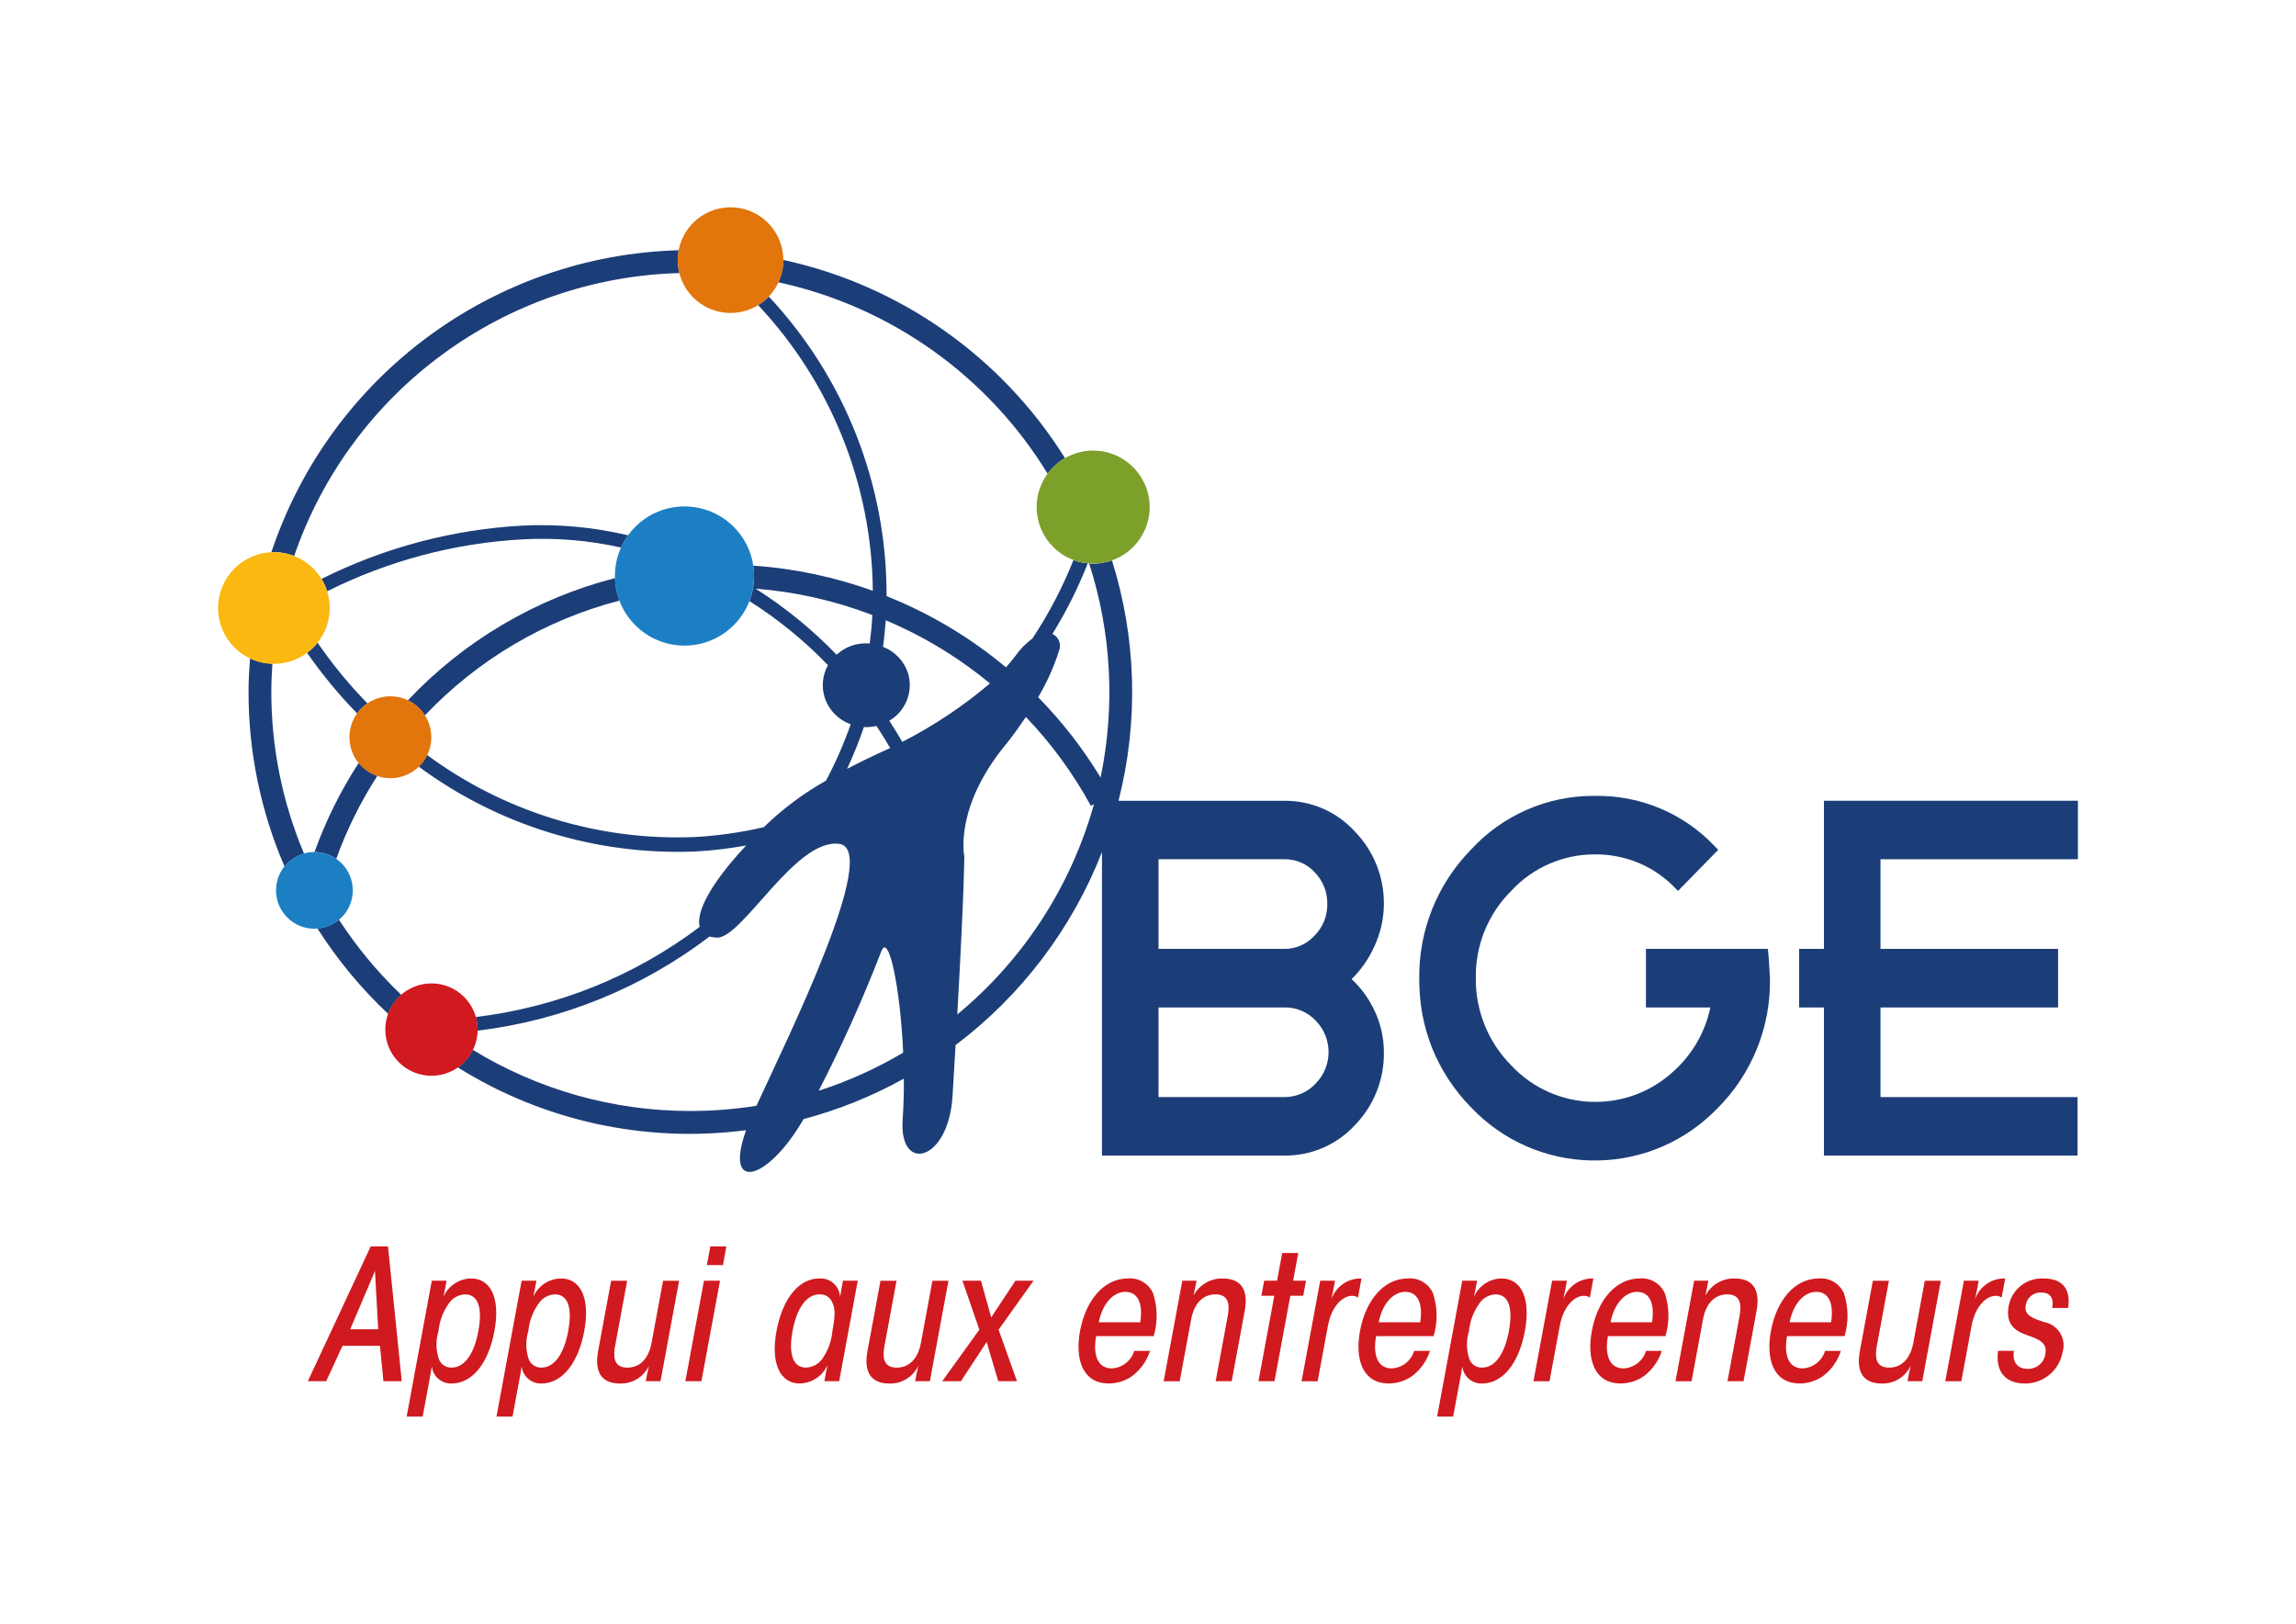 <?xml version="1.0" encoding="UTF-8"?>
<svg xmlns="http://www.w3.org/2000/svg" xmlns:xlink="http://www.w3.org/1999/xlink" viewBox="0 0 1190.55 841.89">
  <defs>
    <style>
      .cls-1 {
        clip-path: url(#clippath);
      }

      .cls-2 {
        fill: none;
      }

      .cls-2, .cls-3, .cls-4, .cls-5, .cls-6, .cls-7, .cls-8, .cls-9 {
        stroke-width: 0px;
      }

      .cls-3 {
        fill: #1c3e78;
      }

      .cls-4 {
        fill: #1d7fc3;
      }

      .cls-5 {
        fill: #e2750b;
      }

      .cls-6 {
        fill: #d01a1f;
      }

      .cls-7 {
        fill: #7da02b;
      }

      .cls-8 {
        fill: #fff;
      }

      .cls-9 {
        fill: #fbb810;
      }
    </style>
    <clipPath id="clippath">
      <rect class="cls-2" width="1190.55" height="841.89"></rect>
    </clipPath>
  </defs>
  <g id="Arrière-plan">
    <rect class="cls-8" width="1190.55" height="841.89"></rect>
  </g>
  <g id="Calque_1" data-name="Calque 1">
    <g class="cls-1">
      <g>
        <path class="cls-3" d="M916.9,494.07l-.23-2.13h-63.2v30.38h33.41c-2.65,12.63-9.22,24.11-18.78,32.79-24.04,22.56-61.83,21.36-84.39-2.68-.04-.04-.08-.08-.11-.12-11.91-11.99-18.52-28.26-18.34-45.17-.29-16.99,6.35-33.36,18.41-45.33,11.15-12.04,26.82-18.87,43.23-18.86,7.84-.07,15.62,1.45,22.87,4.46,7.01,2.95,13.35,7.29,18.64,12.77l1.7,1.74,1.68-1.74,17.56-17.95,1.61-1.63-1.6-1.65c-16.15-17.23-38.86-26.79-62.46-26.32-24.47-.22-47.88,10-64.36,28.09-17.33,17.78-26.9,41.7-26.61,66.53-.03,6.31.52,12.61,1.64,18.82,1.13,5.92,2.82,11.72,5.03,17.33,4.65,11.42,11.47,21.82,20.1,30.63,33.56,35.46,89.51,36.99,124.96,3.43.87-.82,1.72-1.66,2.55-2.51,18.09-17.87,28.06-42.38,27.57-67.81,0-.16-.63-10.45-.63-10.45,0-.11-.25-2.61-.25-2.61"></path>
        <path class="cls-3" d="M717.58,468.71c.15-14.05-5.27-27.59-15.08-37.65-9.33-10.25-22.59-16.03-36.45-15.89h-86.07c10.49-41.05,9.32-84.21-3.39-124.62-3.13,1.12-6.44,1.7-9.76,1.71-.69,0-1.37-.07-2.06-.1,11.55,35.84,13.59,74.07,5.92,110.94-9.16-15.08-20.02-29.05-32.38-41.64,4.55-7.62,8.2-15.74,10.87-24.2,1.28-3.33-.23-7.09-3.46-8.6,7.19-11.62,13.31-23.87,18.31-36.59-2.53-.23-5.02-.81-7.4-1.72-5.68,14.26-12.82,27.89-21.29,40.69-3.39,2.49-6.36,5.51-8.77,8.95-1.53,2.06-3.22,4.05-4.96,5.99-18.55-15.5-39.44-27.97-61.89-36.92v-.56c.04-57.48-21.8-112.81-61.08-154.77-1.64,1.72-3.51,3.22-5.55,4.45,37.74,40.14,58.98,93.01,59.49,148.1-19.97-7.19-40.84-11.58-62.02-13.04.29,1.79.45,3.59.46,5.41,0,4.44-.83,8.84-2.43,12.98,14.87,9.4,28.55,20.56,40.75,33.23-2.84,5.04-3.48,11.03-1.78,16.57,2.06,6.55,7.08,11.75,13.55,14.05-3.52,10.06-7.8,19.83-12.8,29.24-11.75,6.61-22.59,14.71-32.25,24.12-11.88,2.77-23.98,4.49-36.16,5.14-49.64,1.96-98.47-13.04-138.43-42.55-1.09,2.25-2.56,4.29-4.35,6.03,41.34,30.51,91.84,46.03,143.19,44,8.93-.47,17.81-1.51,26.6-3.13-18.69,19.94-26.09,34.69-24.1,42.21-33.9,25.56-73.97,41.69-116.13,46.73.63,2.11.97,4.31,1,6.51,0,.2-.06.38-.06.57,43.74-5.28,85.28-22.14,120.33-48.83,1.27.39,2.59.58,3.92.59,13.23.14,40.77-51.78,63.35-48.6,21.41,2.99-26.38,99.7-42.97,135.77-11.33,1.8-22.78,2.71-34.25,2.71-39.82.04-78.88-10.94-112.85-31.71-1.78,3.64-4.45,6.78-7.76,9.12,44.55,27.84,97.39,39.34,149.48,32.54-11.75,32.89,11.36,26.2,29.81-5.75,18.13-4.82,35.59-11.86,52-20.96.04,7.18-.16,14.42-.63,21.41-1.93,27.69,23.75,21.75,25.87-12.32.58-9.51,1.12-18.31,1.58-26.49,34.08-25.68,60.36-60.33,75.91-100.07v157.34h94.63c13.87.15,27.15-5.59,36.54-15.79,9.82-10.1,15.22-23.7,15.01-37.8,0-7.69-1.78-15.28-5.17-22.17-2.83-5.92-6.76-11.25-11.57-15.71,4.88-4.8,8.83-10.46,11.66-16.68,3.29-6.95,5.02-14.54,5.09-22.24M433.82,339.45c-12.59-13.05-26.69-24.55-42.01-34.26,20.73,1.62,41.12,6.23,60.53,13.68-.26,4.96-.72,9.87-1.35,14.74-2.77-.22-5.57.04-8.25.78-3.33.98-6.38,2.71-8.93,5.07M439.24,398.61c3.3-7.06,6.21-14.29,8.72-21.67,2.18.12,4.37-.08,6.5-.59,2.49,3.81,4.89,7.57,7.13,11.47-8.41,3.77-15.86,7.37-22.35,10.79M424.51,565.51c12.13-23.56,22.99-47.75,32.54-72.47,3.74-9.52,9.77,18.89,11.29,52.7-13.83,8.19-28.53,14.82-43.82,19.76M467.88,384.62c-2.16-3.7-4.41-7.35-6.75-10.96,8.52-4.97,12.54-15.12,9.73-24.58-2.03-6.3-6.8-11.35-12.97-13.74.6-4.57,1.09-9.16,1.4-13.76,19.51,8.22,37.71,19.26,54.02,32.74-13.93,11.81-29.17,21.98-45.43,30.3M496.38,525.94c3.69-65.43,3.65-81.95,3.65-81.95,0,0-5.6-25.63,22.16-58.81,3.74-4.7,6.89-9.21,9.76-13.47,13.23,13.8,24.56,29.3,33.71,46.08l1.6-.88c-11.94,42.73-36.67,80.77-70.87,109.03M600.74,445.47h65.29c5.97-.08,11.69,2.39,15.72,6.8,4.28,4.39,6.62,10.31,6.49,16.44.1,6.14-2.3,12.05-6.65,16.39-3.97,4.4-9.64,6.89-15.56,6.85h-65.29v-46.48ZM682.06,561.93c-4.17,4.39-9.97,6.87-16.02,6.84h-65.3v-46.46h65.29c6.09-.12,11.95,2.34,16.14,6.76,9.03,9.11,8.97,23.81-.12,32.86"></path>
        <path class="cls-3" d="M190.52,364.65c-9.5-9.73-18.16-20.26-25.86-31.47-1.58,1.98-3.41,3.75-5.44,5.25,7.77,11.19,16.46,21.72,25.99,31.46,1.45-2.05,3.25-3.82,5.32-5.25"></path>
        <path class="cls-3" d="M195.69,402.21c-3.8-1.28-7.15-3.61-9.67-6.72-9.4,14.48-17.09,29.99-22.93,46.22,4.03.02,7.96,1.26,11.26,3.56,5.47-15.11,12.62-29.56,21.33-43.07"></path>
        <path class="cls-3" d="M166.69,300.11c1.24,2.02,2.23,4.18,2.94,6.44,31.61-15.84,66.14-25,101.44-26.93,17.1-.92,34.25.51,50.97,4.26,1-2.24,2.23-4.36,3.68-6.34-18-4.28-36.53-5.97-55.01-5.03-36.19,2.01-71.59,11.41-104.01,27.63"></path>
        <path class="cls-3" d="M164.58,481.33c10.34,16.25,22.67,31.14,36.71,44.32,1.39-3.81,3.73-7.21,6.79-9.87-12.25-11.69-23.1-24.78-32.33-38.98-3.16,2.65-7.07,4.24-11.18,4.54"></path>
        <path class="cls-3" d="M543.25,245.58c2.41-3.28,5.47-6.03,8.99-8.07-32.85-52.53-85.52-89.59-146.06-102.76v.1c-.02,3.97-.9,7.89-2.59,11.49,58.15,12.62,108.6,48.48,139.64,99.25"></path>
        <path class="cls-3" d="M152.52,288.26c29.52-85.75,109.14-144.2,199.79-146.69-.57-2.2-.87-4.46-.89-6.73,0-1.71.18-3.42.5-5.1-96.3,2.67-180.68,65.22-211.22,156.59.46-.02.88-.07,1.31-.07,3.59,0,7.15.68,10.5,1.99"></path>
        <path class="cls-3" d="M321.2,311.37c-1.41-3.73-2.19-7.67-2.3-11.66-41.08,10.56-78.33,32.53-107.43,63.39,3.63,1.71,6.7,4.41,8.85,7.8,27.39-28.89,62.34-49.52,100.87-59.52"></path>
        <path class="cls-3" d="M141.25,344.09c-4.02-.1-7.97-1.04-11.6-2.77-.44,5.75-.78,11.53-.78,17.42-.02,31.13,6.34,61.94,18.69,90.52,2.58-3.23,6.11-5.59,10.09-6.72-11.2-26.52-16.97-55.02-16.96-83.8,0-4.93.24-9.82.56-14.65"></path>
        <path class="cls-6" d="M194.45,658.92l-12.86,30.23h14.52l-1.67-30.23ZM169.14,716.09h-9.52l32.6-69.9h8.97l7.14,69.9h-9.51l-1.79-18.35h-19.42l-8.47,18.35Z"></path>
        <path class="cls-6" d="M248.07,689.94c2.17-11.68-.06-18.88-6.92-18.88-3.35.12-6.45,1.83-8.34,4.61-3.06,4.22-4.93,9.19-5.42,14.37-1.45,4.69-1.41,9.7.1,14.37.95,2.84,3.65,4.71,6.64,4.62,6.85,0,11.75-7.21,13.93-18.99v-.1ZM223.89,663.99h7.68c-.59,3.17-1.05,5.69-1.62,8.33,2.51-5.69,8.1-9.4,14.32-9.51,10.08,0,15.3,10.04,12.11,27.26-3.05,16.46-11.35,27.19-22.19,27.19-5.23.2-9.72-3.68-10.28-8.88-.29,2.02-.7,4.24-1.34,7.69l-3.4,18.35h-8.31l13.04-70.44Z"></path>
        <path class="cls-6" d="M294.65,689.94c2.17-11.68-.06-18.88-6.92-18.88-3.35.12-6.45,1.83-8.34,4.61-3.06,4.22-4.93,9.19-5.42,14.37-1.45,4.69-1.41,9.7.1,14.37.95,2.84,3.65,4.71,6.64,4.62,6.85,0,11.75-7.21,13.93-18.99v-.1ZM270.47,663.99h7.68c-.59,3.17-1.05,5.69-1.62,8.33,2.51-5.69,8.1-9.4,14.32-9.51,10.08,0,15.3,10.04,12.11,27.26-3.05,16.46-11.35,27.19-22.18,27.19-5.23.2-9.72-3.68-10.28-8.88-.29,2.02-.7,4.24-1.34,7.69l-3.4,18.35h-8.32l13.04-70.44Z"></path>
        <path class="cls-6" d="M342.5,716.09h-7.63c.47-2.63.94-5.14,1.6-7.94-2.74,5.75-8.62,9.33-14.98,9.13-8.7,0-13.55-4.97-11.33-16.89l6.73-36.38h8.32l-6.23,33.65c-.88,4.74-1.34,11.38,6.3,11.38,6.13,0,10.97-4.11,12.59-12.9l5.95-32.13h8.32l-9.64,52.09Z"></path>
        <path class="cls-6" d="M368.33,646.19h8.33l-1.79,9.68h-8.33l1.79-9.68ZM365.04,663.99h8.32l-9.65,52.1h-8.32l9.64-52.1Z"></path>
        <path class="cls-6" d="M410.95,690.13c-2.17,11.68.17,18.89,6.92,18.89,3.43-.07,6.61-1.79,8.56-4.61,2.96-4.25,4.76-9.21,5.21-14.37,1.35-7.3,1.57-11.33.11-14.37-1-2.9-3.79-4.78-6.85-4.61-6.75,0-11.75,7.2-13.93,18.99l-.02.09ZM435.14,716.09h-7.68c.68-3.66,1.13-6.1,1.62-8.33-2.57,5.64-8.13,9.33-14.32,9.51-10.08,0-15.28-10.08-12.12-27.19,3.08-16.58,11.37-27.26,22.2-27.26,5.54-.39,10.34,3.79,10.73,9.32,0,.13.01.26.02.39.43-2.74.9-5.32,1.5-8.54h7.68l-9.63,52.1Z"></path>
        <path class="cls-6" d="M482.17,716.09h-7.63c.47-2.63.94-5.14,1.6-7.94-2.74,5.75-8.62,9.33-14.98,9.13-8.7,0-13.55-4.97-11.33-16.89l6.73-36.38h8.32l-6.23,33.65c-.88,4.74-1.34,11.38,6.3,11.38,6.13,0,10.97-4.11,12.59-12.9l5.95-32.13h8.32l-9.64,52.09Z"></path>
        <polygon class="cls-6" points="507.83 689.36 499.06 663.99 508.66 663.99 513.97 683 526.52 663.99 535.92 663.99 517.8 689.36 527.34 716.09 517.63 716.09 511.61 695.75 498.27 716.09 488.56 716.09 507.83 689.36"></polygon>
        <path class="cls-6" d="M591.24,685.55c1.38-8.32-.41-15.79-7.67-15.79-6.54,0-11.97,6.4-13.83,15.79h21.51ZM568.4,692.72c-1.67,9.01.33,16.72,8.09,16.72,5.41-.26,10.07-3.89,11.64-9.07h8.18c-1.64,5.19-4.87,9.74-9.21,13.02-3.53,2.49-7.74,3.84-12.06,3.86-14.16,0-17.58-13.24-15.01-27.18,2.93-15.82,12.24-27.27,24.92-27.27,5.49-.43,10.67,2.63,12.94,7.65,2.37,7.22,2.49,14.98.34,22.26h-29.82Z"></path>
        <path class="cls-6" d="M613.08,663.99h7.35c-.47,2.51-.9,4.91-1.54,7.64,3.01-5.56,8.87-8.96,15.19-8.81,8.71,0,13.55,4.97,11.33,16.89l-6.73,36.38h-8.32l6.23-33.65c.87-4.75,1.33-11.38-6.3-11.38-6.13,0-10.97,4.11-12.62,12.9l-5.95,32.14h-8.32l9.67-52.1Z"></path>
        <polygon class="cls-6" points="660.76 671.8 654.07 671.8 655.52 663.99 662.2 663.99 664.86 649.62 673.18 649.62 670.52 663.99 677.21 663.99 675.77 671.8 669.08 671.8 660.87 716.09 652.56 716.09 660.76 671.8"></polygon>
        <path class="cls-6" d="M684.57,663.99h7.68c-.73,3.99-1.24,6.71-1.9,9.61,2.3-6.63,8.63-10.99,15.64-10.78l-1.83,9.9c-.94-.65-2.06-.97-3.19-.91-4.44,0-10.43,4.91-12.4,15.55l-5.33,28.74h-8.33l9.67-52.1Z"></path>
        <path class="cls-6" d="M736.4,685.55c1.37-8.32-.42-15.79-7.67-15.79-6.54,0-11.98,6.4-13.84,15.79h21.51ZM713.56,692.72c-1.67,9.01.33,16.72,8.09,16.72,5.41-.26,10.07-3.89,11.64-9.07h8.19c-1.65,5.19-4.87,9.74-9.21,13.02-3.53,2.49-7.75,3.84-12.07,3.86-14.15,0-17.58-13.24-15-27.18,2.93-15.82,12.23-27.27,24.92-27.27,5.49-.43,10.67,2.63,12.93,7.65,2.37,7.22,2.49,14.98.34,22.26h-29.83Z"></path>
        <path class="cls-6" d="M782.42,689.94c2.16-11.68-.06-18.88-6.92-18.88-3.35.12-6.45,1.83-8.34,4.61-3.06,4.22-4.93,9.18-5.43,14.37-1.44,4.69-1.41,9.7.1,14.37.95,2.84,3.65,4.71,6.65,4.62,6.85,0,11.74-7.21,13.93-18.99v-.1ZM758.23,663.99h7.68c-.59,3.17-1.05,5.69-1.63,8.33,2.52-5.69,8.11-9.4,14.32-9.51,10.08,0,15.29,10.04,12.11,27.26-3.05,16.46-11.35,27.19-22.18,27.19-5.23.2-9.72-3.68-10.28-8.88-.29,2.02-.7,4.24-1.34,7.69l-3.4,18.35h-8.32l13.04-70.44Z"></path>
        <path class="cls-6" d="M804.81,663.99h7.68c-.74,3.99-1.24,6.71-1.91,9.61,2.3-6.62,8.63-10.99,15.64-10.78l-1.83,9.9c-.94-.65-2.06-.97-3.19-.91-4.44,0-10.43,4.91-12.4,15.55l-5.32,28.74h-8.32l9.65-52.1Z"></path>
        <path class="cls-6" d="M856.61,685.55c1.37-8.32-.42-15.79-7.67-15.79-6.54,0-11.98,6.4-13.84,15.79h21.51ZM833.77,692.72c-1.67,9.01.33,16.72,8.09,16.72,5.41-.26,10.07-3.89,11.64-9.07h8.19c-1.64,5.19-4.87,9.74-9.21,13.02-3.53,2.49-7.75,3.84-12.07,3.86-14.15,0-17.58-13.24-15-27.18,2.93-15.82,12.23-27.27,24.92-27.27,5.49-.43,10.66,2.63,12.93,7.65,2.37,7.22,2.49,14.98.34,22.26h-29.83Z"></path>
        <path class="cls-6" d="M878.48,663.99h7.35c-.47,2.51-.9,4.91-1.53,7.64,3.01-5.56,8.88-8.96,15.19-8.81,8.7,0,13.55,4.97,11.33,16.89l-6.73,36.38h-8.33l6.23-33.65c.88-4.75,1.34-11.38-6.3-11.38-6.13,0-10.97,4.11-12.62,12.9l-5.94,32.14h-8.33l9.67-52.1Z"></path>
        <path class="cls-6" d="M949.47,685.55c1.38-8.32-.41-15.79-7.67-15.79-6.54,0-11.97,6.4-13.83,15.79h21.51ZM926.64,692.72c-1.67,9.01.32,16.72,8.08,16.72,5.41-.26,10.07-3.89,11.64-9.07h8.19c-1.65,5.19-4.87,9.74-9.21,13.02-3.53,2.49-7.74,3.84-12.06,3.86-14.16,0-17.59-13.24-15.01-27.18,2.93-15.82,12.23-27.27,24.91-27.27,5.5-.43,10.67,2.63,12.95,7.65,2.37,7.22,2.49,14.98.34,22.26h-29.83Z"></path>
        <path class="cls-6" d="M996.75,716.09h-7.63c.47-2.63.94-5.14,1.6-7.94-2.74,5.75-8.62,9.33-14.98,9.13-8.7,0-13.55-4.97-11.33-16.89l6.73-36.38h8.32l-6.23,33.65c-.88,4.74-1.33,11.38,6.3,11.38,6.13,0,10.96-4.11,12.59-12.9l5.95-32.13h8.32l-9.64,52.09Z"></path>
        <path class="cls-6" d="M1018.34,663.99h7.68c-.74,3.99-1.24,6.71-1.91,9.61,2.3-6.62,8.63-10.99,15.64-10.78l-1.83,9.9c-.94-.65-2.06-.97-3.19-.91-4.43,0-10.43,4.91-12.4,15.55l-5.32,28.74h-8.32l9.65-52.1Z"></path>
        <path class="cls-6" d="M1064.17,678.1c.96-5.72-1.46-8.01-5.99-8.01-3.87-.05-7.18,2.75-7.79,6.57-1,5.4,3.95,6.92,9.77,8.81,6.64,1.31,10.95,7.75,9.65,14.39-.09.47-.21.94-.36,1.39-1.77,9.33-9.95,16.07-19.45,16.02-9.65,0-15.42-5.61-13.96-16.93h8.24c-1.02,6.08,2.08,9.35,7.26,9.35,4.59.08,8.51-3.32,9.07-7.88,1.06-5.74-3.52-7.52-9.69-9.66-5.99-2.12-11.12-5.5-9.35-15.16,1.66-8.62,9.46-14.68,18.22-14.16,9.76,0,14.02,5.51,12.62,15.29h-8.24Z"></path>
        <path class="cls-9" d="M170.96,315.22c0,15.98-12.96,28.94-28.94,28.94s-28.94-12.96-28.94-28.94,12.96-28.94,28.94-28.94,28.94,12.96,28.94,28.94"></path>
        <path class="cls-7" d="M596.14,262.93c-.02,16.18-13.16,29.28-29.34,29.26-16.18-.02-29.28-13.16-29.26-29.34.02-16.16,13.12-29.25,29.28-29.25,16.19,0,29.31,13.12,29.31,29.3v.04Z"></path>
        <path class="cls-5" d="M223.66,382.21c0,11.72-9.49,21.23-21.22,21.24-11.72,0-21.23-9.49-21.24-21.22,0-11.72,9.49-21.23,21.21-21.24,11.72,0,21.23,9.49,21.24,21.22"></path>
        <path class="cls-5" d="M406.2,134.85c0,15.13-12.26,27.39-27.38,27.4-15.13,0-27.39-12.26-27.4-27.39,0-15.13,12.26-27.39,27.38-27.39h0c15.12.01,27.38,12.26,27.39,27.38"></path>
        <path class="cls-4" d="M182.93,461.61c0,10.99-8.91,19.9-19.9,19.89-10.99,0-19.9-8.91-19.9-19.9,0-10.99,8.92-19.9,19.91-19.89h.01c10.98,0,19.89,8.91,19.88,19.9h0Z"></path>
        <path class="cls-4" d="M391,298.64c0,19.92-16.15,36.07-36.08,36.07-19.93,0-36.07-16.15-36.07-36.08,0-19.92,16.15-36.07,36.07-36.07,19.93,0,36.08,16.15,36.08,36.08"></path>
        <path class="cls-6" d="M247.68,533.77c0,13.23-10.71,23.95-23.93,23.96-13.23,0-23.95-10.71-23.96-23.93,0-13.23,10.71-23.95,23.93-23.96h0c13.22,0,23.95,10.71,23.95,23.93"></path>
        <polygon class="cls-3" points="945.77 415.14 945.77 491.94 932.91 491.94 932.91 522.32 945.77 522.32 945.77 599.1 1077.28 599.1 1077.28 568.78 975.09 568.78 975.09 522.32 1067.18 522.32 1067.18 491.94 975.09 491.94 975.09 445.47 1077.47 445.47 1077.47 415.14 945.77 415.14"></polygon>
      </g>
    </g>
  </g>
</svg>
